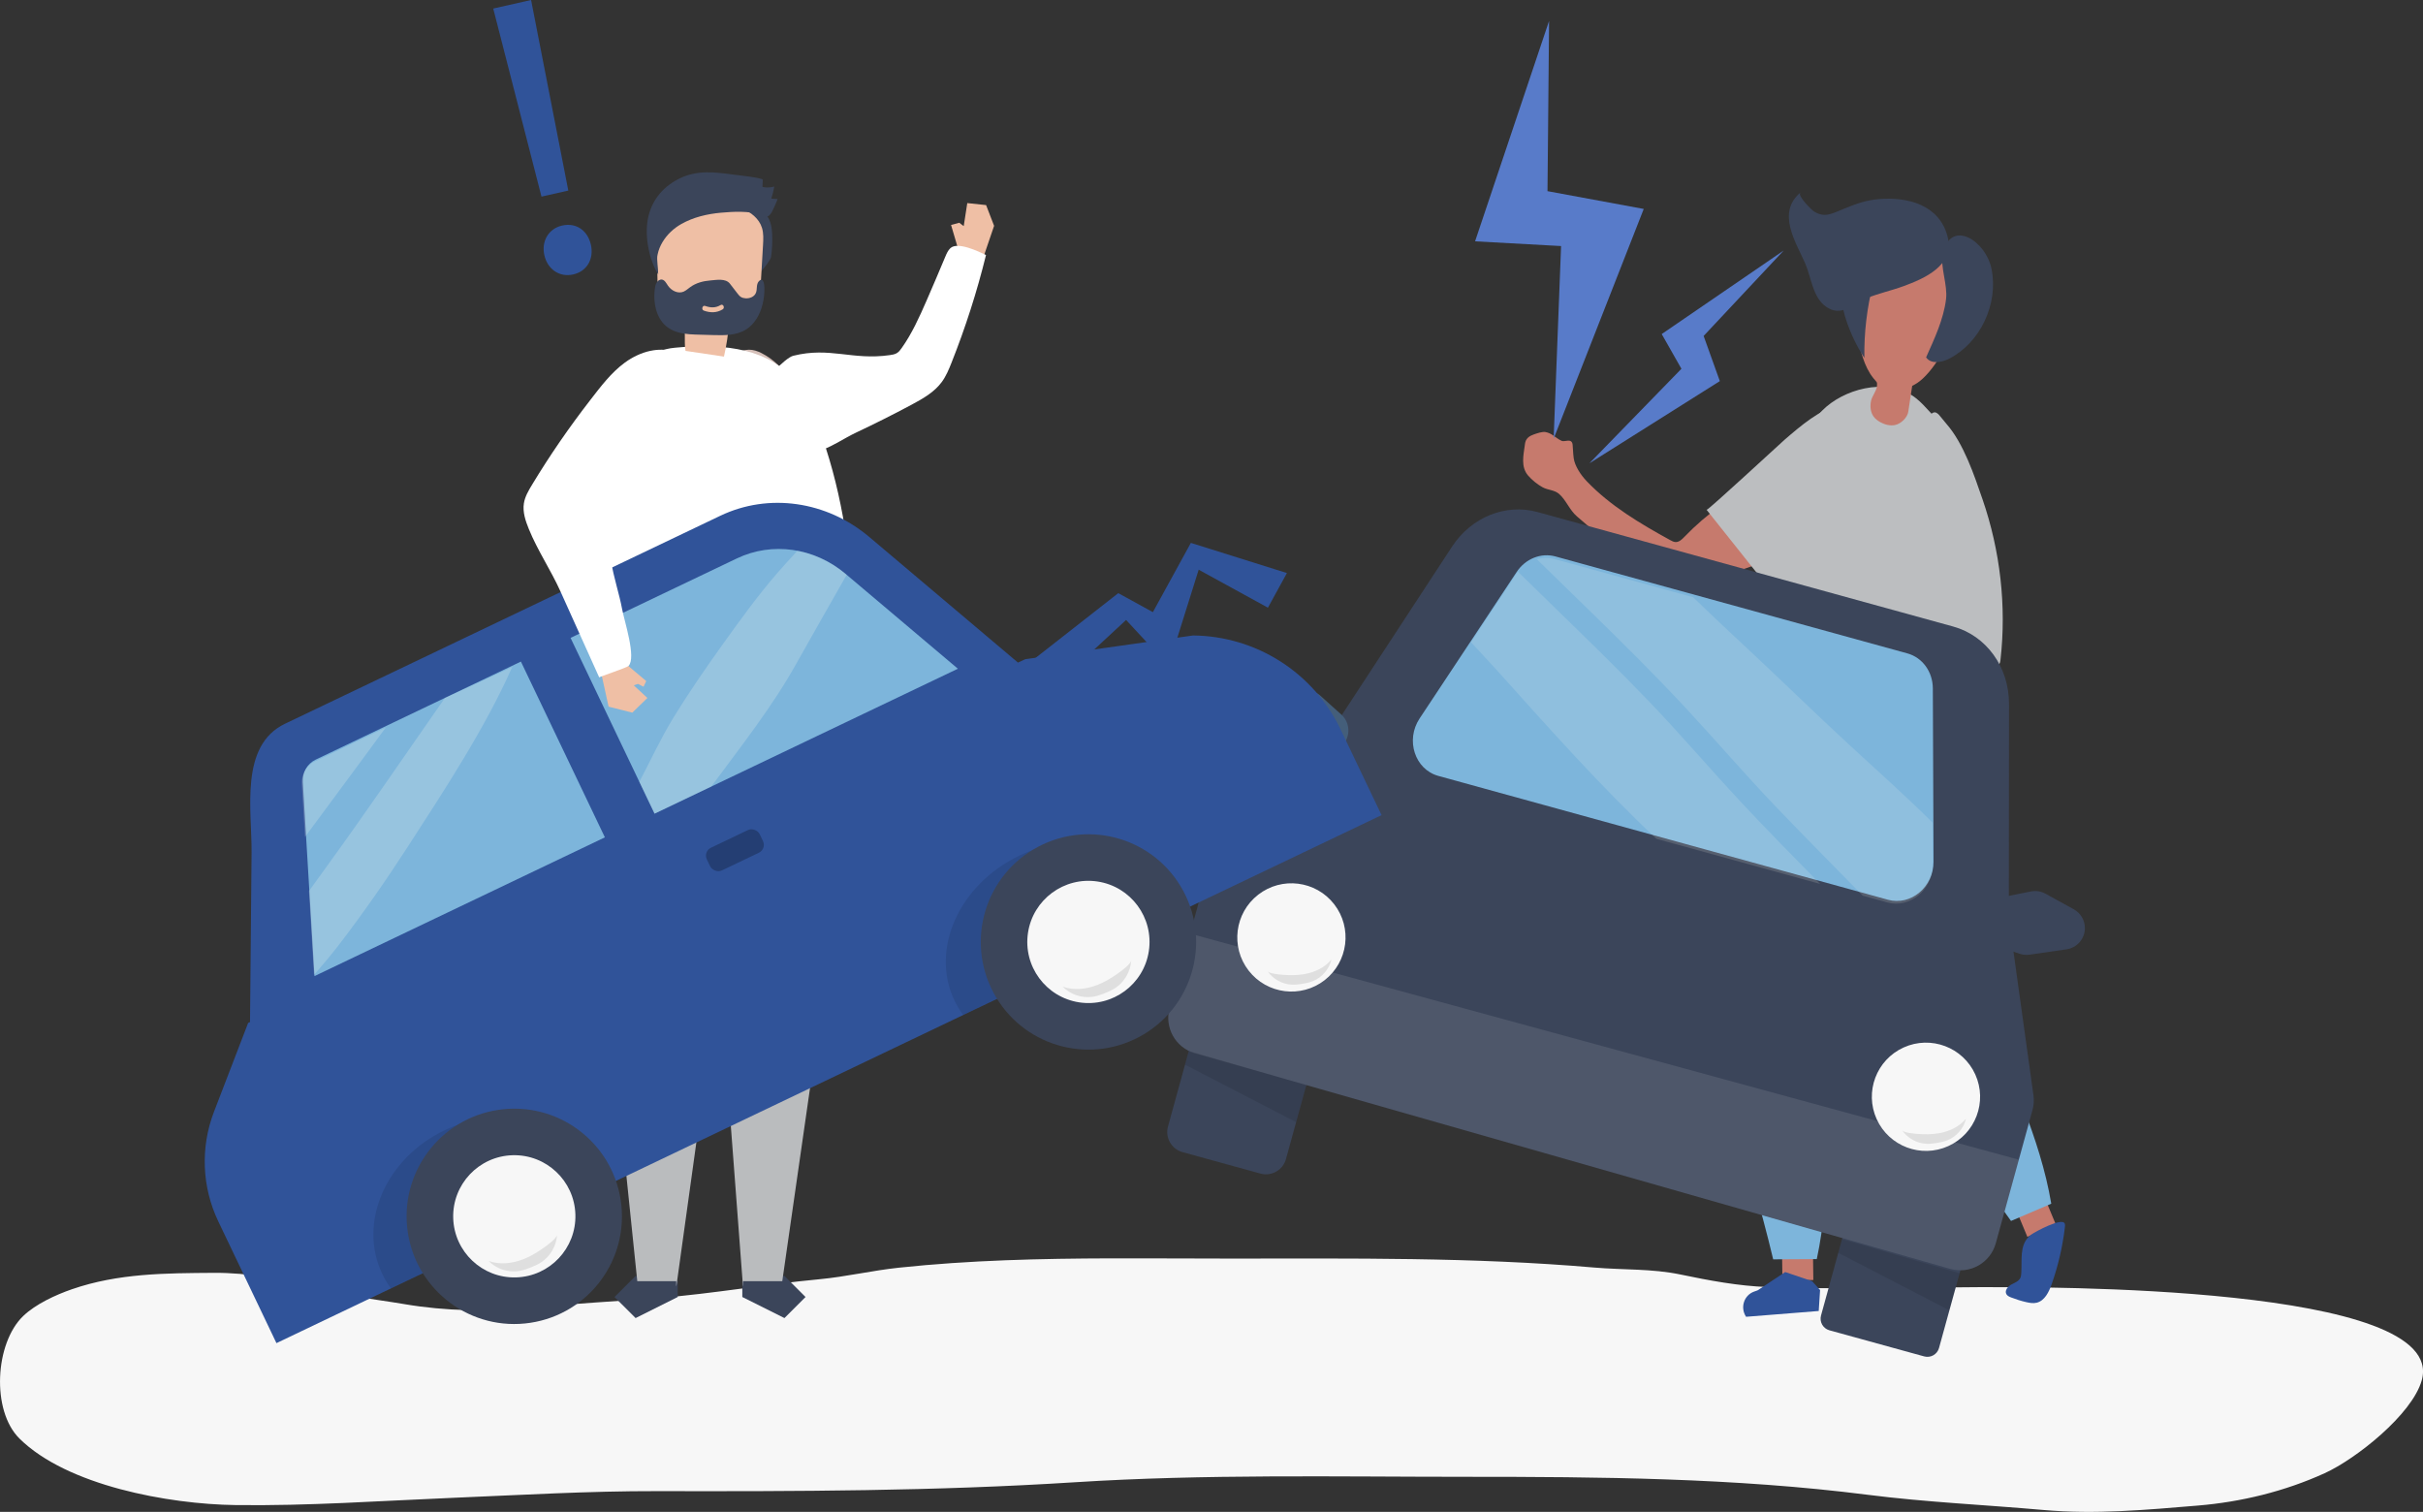 <?xml version="1.0" encoding="UTF-8"?><svg xmlns="http://www.w3.org/2000/svg" viewBox="0 0 1020.14 636.51"><rect x="0" y="0" width="1020.14" height="636.51" fill="#333333" stroke="none"/><defs><style>.d,.e{fill:#fff;}.f{fill:#ebceb1;}.g{fill:#efbfa5;}.h{opacity:.2;}.e,.i,.j{opacity:.1;}.k{fill:#fee7de;}.l{fill:#fffdf0;}.m{fill:#d6c0b9;}.n{fill:#587bc9;}.o{fill:#7db5db;}.p{fill:#305399;}.q{fill:#3b455a;}.r{opacity:.14;}.s{fill:#c67a6d;}.t{fill:#babcbe;}.u{fill:#f7f7f7;}.j{fill:#000100;}.v{fill:#fffff1;}.w{fill:#bcbec0;}.x{opacity:.25;}.y{fill:#445e7a;}</style></defs><g id="b"><path class="u" d="m468.02,529.78c-29.87.08-59.75.77-89.57,3.93-11.24,1.19-22.25,3.81-33.52,4.87-22.51,2.11-44.62,6.05-67.21,7.86-18.19,1.46-36.46,2.33-54.6,4.18-17.01,1.74-35.83,1.34-52.71-1.54-12.49-2.13-25.04-3.33-37.33-6.74-13.74-3.82-28.67-6.56-42.99-6.46-20.42.14-40.3.16-59.83,6.91-6.86,2.37-15.25,6.26-20.46,11.24-11.92,11.38-13.54,39.78-1.63,51.59,20.05,19.87,62.84,27.66,90.95,28.03,30.8.4,60.71-1.77,91.56-3.05,28.66-1.19,57.25-2.88,85.95-2.82,58.63.12,117.27,0,175.79-3.73,54.98-3.5,110.11-2.3,165.21-2.3s112.63.42,168.73,7.57c24.44,3.12,49.35,4.21,73.91,6.39,22,1.95,43.14-.04,65.06-1.85,18.4-1.52,36.68-6.02,53.4-13.62,13.23-6.02,36.82-24.73,40.88-39.1,11.38-40.29-160.33-39.32-186.69-39.23-29.49.1-59.22,1.03-88.69-.05-12.4-.45-24.61-2.76-36.71-5.28-12.05-2.52-24.19-1.88-36.41-2.94-50.96-4.41-102.04-3.77-153.16-3.77-16.64,0-33.28-.14-49.93-.09Z"/></g><g id="c"><path class="s" d="m649.48,181.9c.33-.05.68-.09,1-.04,3.01.46,4.3,2.5,7.05,3.76,1.23.56,4.16-1.31,4.57,1.49.15,1.03.16,3.61.47,5.81.44,3.21,2.93,7.01,5.47,9.67,9.98,10.43,22.51,17.85,35.15,24.8.72.4,1.48.8,2.3.82,1.47.04,2.66-1.13,3.68-2.19,4.74-4.92,9.93-9.39,15.5-13.34,4.96-3.53,10.38-6.71,16.38-7.75,6-1.04,12.72.38,16.81,4.89,3.07,3.38,4.35,8.29,3.33,12.73-2.53,11.03-18.81,13.87-27.87,17.3-8.58,3.25-17.38,5.9-26.33,7.92-1.1.25-2.25.49-3.36.28-1.19-.22-2.22-.92-3.21-1.61-12.77-8.85-24.69-18.79-36.47-29.01-3.24-2.81-4.59-6.96-7.6-9.54-1.93-1.64-4.62-1.54-6.78-2.69-2.14-1.13-4.65-3.17-6.22-5.01-3.09-3.63-1.96-8.42-1.38-12.7.14-1.07.24-1.79.82-2.61.95-1.33,2.47-1.8,3.97-2.32.88-.31,1.8-.54,2.72-.67Z"/><path class="w" d="m735.61,236.11c-5.7-7.16-11.39-14.31-17.09-21.47.37.46,30.89-27.83,32.77-29.45,7.16-6.19,14.62-12.55,23.7-15.19,19.4-5.63,35.98,15.17,24.22,32.45-12.76,18.76-33.76,34.23-55.21,41.44-.47.16-.96.31-1.44.22-.66-.13-1.14-.69-1.56-1.22-1.8-2.26-3.6-4.52-5.4-6.78Z"/><polygon class="s" points="763.15 516.35 763.46 538.89 750.45 539.07 750.1 514.08 763.15 516.35"/><path class="p" d="m751.61,535.54l11.32,3.84,3.37,3.73-.57,8.83-30.59,2.44h0c-2.58-3.86-.9-9.1,3.41-10.62l1.42-.5,11.64-7.72Z"/><polygon class="s" points="856.91 494.75 865.53 515.48 853.56 520.71 844 497.73 856.91 494.75"/><path class="p" d="m853.78,521.1c.43-.49.93-.95,1.51-1.38,1.44-1.08,13.04-7.39,14.03-4.54.16.46.11.97.05,1.46-.96,8.18-2.83,16.25-5.56,24-1.17,3.31-2.95,6.98-6.29,7.81-1.46.36-3,.09-4.47-.25-2.17-.5-4.3-1.17-6.37-1.98-.76-.3-1.56-.67-1.96-1.39-.79-1.46.59-3.19,2.02-3.98,1.43-.79,3.18-1.35,3.88-2.86.31-.68.36-1.44.4-2.19.29-5.54-.62-10.87,2.75-14.69Z"/><path class="o" d="m775.17,411.92c4.27,20.03,16.47,34.43,29.51,49.16,14.92,16.86,28.95,34.54,42.01,52.95,5.65-2.42,11.29-4.83,16.94-7.25-4.72-28.15-17.73-53.98-27.81-80.61-7.01-18.5-12.68-38.07-12.99-58.06-.15-9.94,2.19-19.04,3.45-28.71,1.56-11.98,1.65-24.26,3.05-36.3.47-4.04.74-8.81-2.28-11.43-1.35-1.17-3.12-1.66-4.85-2-64.22-12.76-55.14,84.17-47.03,122.26Z"/><path class="o" d="m827.48,306.87c.03-12.15-1.41-23.87-3.63-32.81-18.27-1-38.91,1.07-56.98,4.83-17.66,3.68-28.67,7.62-28.8,27.27-.23,36.16-14,66.96-19.95,101.72-3.46,20.2,2.51,38.27,9.13,56.97,7.57,21.41,14.02,43.23,19.3,65.35,6.12-.04,12.24-.07,18.36-.11,6.04-27.89,3.55-56.85,4.06-85.41.36-19.85,2.34-40.16,9.44-58.78,7.81-20.47,19.06-12.32,31.97-24.19,12.55-11.54,17.03-33.84,17.09-54.84Z"/><path class="w" d="m806.74,167.7c2.02,1.6,3.79,3.54,5.54,5.46,1.57,1.72,3.14,3.44,4.71,5.15,5.44,5.95,8.12,14.76,10.45,22.36,12.26,40.01,16.67,94.89,8.71,136.7-30.2,2.68-65.16-5.14-95.29-9.36-2.93-.41-6.25-1.08-7.77-3.69-.92-1.58-.95-3.52-.95-5.36,0-26.54,5.47-55.06,10.59-81.22,2.16-11.04,4.83-21.99,8.24-32.69,3.62-11.33,7.7-23.57,16.16-32.14,9.06-9.17,26.4-13.7,37.74-6.54.65.41,1.27.86,1.86,1.33Z"/><path class="s" d="m803.44,173.28c.55-3.61,1.09-7.22,1.64-10.83.73-.36,1.43-.76,2.08-1.18,12.6-8.25,33.72-52.58.15-62.5-30.49-9.01-28.9,34.04-22.95,51.98,1.02,3.07,2.38,5.97,4.39,8.49,1.38,1.72,1.69,1.39,1.49,3.39-.19,1.93-2.07,4.12-2.49,6.15-.45,2.17-.28,4.58.95,6.41.75,1.12,1.85,1.95,3.02,2.59,1.86,1.01,4.03,1.57,6.1,1.17,2.46-.48,5.24-3.09,5.63-5.67Z"/><path class="q" d="m777.2,134.5c1.87,5.73,4.48,11.19,7.75,16.21-.18-10.59,1.08-21.21,3.71-31.46.2-.78.4-1.67-.02-2.35-.39-.64-1.17-.88-1.89-1.04-12.84-2.85-12.8,8.66-9.55,18.64Z"/><path class="q" d="m810.93,150.46c2.06,2.97,6.57,2.17,9.75.53,13.05-6.73,20.73-22.94,17.83-37.63-2.42-12.29-17.52-21.51-20.57-6.28-1.08,5.4,2.12,12.88,1.39,18.88-1.05,8.56-4.94,16.75-8.4,24.5Z"/><path class="q" d="m777.33,87.49c-1.46.59-2.95,1.22-4.52,1.85-3.25,1.3-5.6,1.74-8.94-.21-.96-.56-7.37-6.78-5.83-8.07-10.23,8.56-1.82,21.06,2.02,29.91,2.59,5.96,3.12,14.38,8.93,18.28,6.39,4.29,10.78-1.13,16.58-3.56,5.12-2.14,10.65-3.3,15.86-5.21,8.64-3.16,21.5-8.72,18.64-20.51-3.34-13.76-16.93-17.19-29.13-16.14-5.21.45-9.3,1.92-13.61,3.67Z"/><path class="k" d="m815.04,320.67c-.23-.25-.47-.5-.61-.8-1.35-2.73-.42-4.95-.97-7.94-.25-1.33-3.46-2.66-1.41-4.6.76-.72,2.86-2.21,4.49-3.72,2.38-2.2,4.06-6.43,4.77-10.03,1.35-6.82-2.65-26.62,5.64-29.98,19.49-7.88,5.79,32.7,5.43,36.51-.24,2.52,1.39,4.67,1.69,7.09.3,2.4.08,5.63-.53,7.97-1.2,4.61-5.77,6.44-9.61,8.42-.96.49-1.6.83-2.61.82-1.64-.01-2.9-.99-4.18-1.92-.76-.55-1.48-1.16-2.11-1.84Z"/><path class="w" d="m816.39,174.69c.85.9,1.8,2.29,3.17,3.84,7.17,8.18,11.64,21.55,15.13,31.68,7.44,21.59,10.14,44.83,7.57,67.53-.09.83-.24,1.75-.89,2.28-.64.52-1.55.49-2.38.44-5.15-.36-10.3-.71-15.45-1.07-1.11-.08-2.27-.17-3.2-.79-1.81-1.2-1.93-3.76-1.91-5.93.14-14.2-1.56-28.41-5.03-42.18-1.64-6.51-6.08-14.19-6.54-20.76-.41-5.91,2.15-12.68,1.77-19.15-.23-3.88-.56-9.65,1.76-13.06,3.07-4.5,4.3-4.63,5.98-2.85Z"/><path class="q" d="m774.57,490.52h51.53v71.33c0,2.8-2.27,5.08-5.08,5.08h-41.37c-2.8,0-5.08-2.27-5.08-5.08v-71.33h0Z" transform="translate(169.14 -193.54) rotate(15.4)"/><path class="q" d="m530.65,494.08l-32.77-9.02c-4.67-1.29-7.41-6.11-6.13-10.78l17.96-65.21,49.68,13.68-17.96,65.21c-1.29,4.67-6.11,7.41-10.78,6.13Z"/><path class="q" d="m822.35,263.78l-175.04-48.21c-13.4-3.69-27.84,2.15-35.95,14.54l-54.43,83.15h-.05s-44.63,46.3-44.63,46.3c-1.79,1.86-3.09,4.14-3.78,6.64l-16.04,58.24c-2.26,8.19,2.51,16.67,10.68,19.01l317.98,90.77c8.28,2.36,16.9-2.48,19.18-10.78l15.45-56.08c.56-2.03.7-4.16.41-6.25l-9.46-68.04-.91-.25.08-96.56c.01-15.42-9.54-28.64-23.47-32.47Z"/><path class="o" d="m794.9,378.81l-189.34-52.15c-9.87-2.72-13.9-15.08-7.88-24.17l40.86-61.67c3.71-5.6,10.26-8.22,16.34-6.55l148.19,40.82c6.32,1.74,10.67,7.73,10.7,14.72l.29,73c.04,10.61-9.57,18.64-19.16,16Z"/><g class="r"><path class="l" d="m813.67,346.35c-11.25-11.19-23.12-21.75-34.79-32.5-14.62-13.47-28.82-27.43-43.38-40.97-7.62-7.09-15.21-14.21-22.68-21.45l-58.27-16.05c-2.51-.69-5.09-.64-7.53.04.08.08.17.16.25.25,7.51,7.37,15.08,14.69,22.61,22.05,13.48,13.15,26.87,26.41,39.7,40.2,12.75,13.7,24.92,27.92,37.86,41.46,12.14,12.7,24.54,25.15,36.82,37.71l10.32,2.84c9.59,2.64,19.2-5.38,19.16-16l-.07-17.57Z"/><path class="l" d="m733.31,338.01c-13.19-14.07-25.66-28.79-39.03-42.7-13.23-13.77-26.93-27.08-40.62-40.39-4.86-4.73-9.71-9.47-14.55-14.22-.32.39-.62.8-.91,1.23l-18.86,28.47c3.73,4.08,7.56,8.08,11.23,12.16,21.65,24.1,43.22,48.39,66.81,70.59l68.96,19c-11.11-11.29-22.21-22.58-33.05-34.13Z"/></g><path class="q" d="m843.5,377.61l11.59-2.3c2.09-.41,4.25-.08,6.12.95l11.9,6.55c2.96,1.63,4.77,4.78,4.68,8.16h0c-.12,4.4-3.39,8.08-7.75,8.71l-15.53,2.25c-1.41.2-2.84.07-4.19-.38l-8.07-2.72c-3.76-1.27-6.25-4.84-6.15-8.81l.1-3.77c.11-4.23,3.13-7.81,7.28-8.63Z"/><path class="y" d="m564.71,300.82l-8.78-7.91c-1.58-1.42-3.61-2.25-5.74-2.32l-13.58-.47c-3.38-.12-6.55,1.66-8.2,4.61h0c-2.15,3.84-1.23,8.68,2.19,11.45l12.19,9.88c1.1.89,2.4,1.52,3.79,1.82l8.32,1.79c3.88.84,7.85-.96,9.79-4.42l1.85-3.29c2.07-3.69,1.31-8.31-1.83-11.14Z"/><path class="e" d="m849.95,488.25l-9.69,35.17c-2.29,8.3-10.9,13.14-19.18,10.78l-317.98-90.77c-8.17-2.33-12.94-10.81-10.68-19.01l9.74-31.04,347.79,94.86Z"/><polygon class="j" points="500.53 442.45 550.01 456.83 545.71 472.45 498.93 448.24 500.53 442.45"/><polygon class="j" points="775.55 521.67 825.04 536.05 820.73 551.67 773.96 527.46 775.55 521.67"/><circle class="u" cx="810.89" cy="461.69" r="22.79" transform="translate(-118.28 375.96) rotate(-24.38)"/><path class="j" d="m816.47,477.08c4.3-.77,8.51-2.74,11.26-6.13-.94,4.1-4.01,7.64-7.93,9.16-1.33.52-2.74.81-4.15,1.05-1.49.25-3,.45-4.51.39-4.07-.17-8-2.34-10.32-5.7.76,1.09,5.28,1.45,6.41,1.53,3.07.24,6.19.25,9.23-.3Z"/><circle class="u" cx="543.72" cy="394.7" r="22.79" transform="translate(-127.8 416.63) rotate(-37.85)"/><path class="j" d="m549.3,410.09c4.3-.77,8.51-2.74,11.26-6.13-.94,4.1-4.01,7.64-7.93,9.16-1.33.52-2.74.81-4.15,1.05-1.49.25-3,.45-4.51.39-4.07-.17-8-2.34-10.32-5.7.76,1.09,5.28,1.45,6.41,1.53,3.07.24,6.19.25,9.23-.3Z"/><polygon class="g" points="413.73 109.19 418.54 95.08 415.17 86.34 407.25 85.5 405.75 95.19 403.85 93.78 400.42 94.71 403.12 103.87 404.17 109.3 413.73 109.19"/><path class="d" d="m352.41,186.45c2.66-1.46,5.29-3.04,8.07-4.35,7.88-3.71,15.66-7.62,23.34-11.73,4.7-2.51,9.52-5.23,12.68-9.53,1.79-2.43,2.96-5.24,4.07-8.04,5.89-14.79,10.76-29.98,14.56-45.44-3.2-1.54-11.98-5.74-15.01-2.87-1.02.97-1.59,2.32-2.14,3.62-2.59,6.2-5.22,12.38-7.91,18.54-3.01,6.88-6.11,13.79-10.46,19.91-.56.79-1.17,1.59-2,2.1-.89.54-1.95.7-2.98.85-15.8,2.28-25.16-3.6-40.67.28-3.5.84-13.16,11.56-15.34,14.42-1.7,2.24-2.09,5.19-2.25,8-.22,3.72-.11,7.62,1.6,10.93,1.99,3.85,5.96,6.42,10.16,7.49,4.2,1.08,8.63.82,12.92.17,4.15-.63,7.79-2.4,11.36-4.36Z"/><polygon class="n" points="652.2 8.8 621.04 101.6 657.25 103.59 654.12 184.72 692.05 87.97 651.53 80.48 652.2 8.8"/><polygon class="n" points="750.97 105.48 699.62 140.64 707.92 155.26 669.17 195.06 724.09 160.45 717.27 141.44 750.97 105.48"/><polygon class="f" points="386.16 256.76 381.76 265.58 395.49 274.56 404.39 269.37 404.61 260.51 396.79 260.72 397.62 259.06 400.12 258.25 399.27 255.75 386.16 256.76"/><path class="m" d="m303.24,155.22c1.82-2.73,4.18-5.04,7.09-6.57,1.54-.81,3.24-1.4,4.99-1.42,1.84-.02,3.64.59,5.28,1.42,21.16,10.68,22.13,45.26,22.31,65.54.12,12.97,18.12,20.13,27.67,26.9,4.4,3.12,18.85,10.48,18.9,15.35.01,1.03-5.65,12-5.44,12.08-12.35-4.82-24.7-9.64-37.05-14.46-9.12-3.56-18.73-5.48-27.78-9.39-3.43-1.48-6.94-3.25-9.1-6.29-1.68-2.36-2.38-5.26-3.04-8.08-3.32-14.08-5.74-28.08-7.42-42.44-.84-7.18-1.82-14.48-.63-21.61.65-3.89,2.05-7.76,4.22-11.03Z"/><path class="d" d="m284.59,146.36c-.18.02-.37.03-.55.05-4.76.46-9.56,2.15-12.9,5.56-1.7,1.73-2.96,3.84-4.09,5.99-3.04,5.73-5.19,11.77-7.48,17.82-6.65,17.59-11.93,35.71-15.8,54.11-1.87,8.86-12.95,109.79-6.39,109.36,40.15-2.6,80.37-3.96,120.6-4.08,2.67-52.32,5.09-106.38-13.38-155.4-2.87-7.62-6.32-15.19-11.73-21.27-11.56-13-32.07-13.65-48.28-12.14Z"/><polygon class="q" points="312.53 539.13 312.53 546.05 330.27 554.92 339.15 546.05 330.27 537.17 329.13 537.17 328.84 539.13 312.53 539.13"/><polygon class="q" points="268.82 537.17 267.6 537.17 258.72 546.05 267.6 554.92 285.34 546.05 285.34 539.13 269.03 539.13 268.82 537.17"/><path class="t" d="m349.55,327.94c-9.99-2.92-20.82-7.43-31.26-7.34-1.11,0-2.22.04-3.33.07-.93.07-1.88.14-2.84.22-6.99.56-14.85,1.31-23.06,2.31-.4.05-.8.1-1.21.15-10.49,2.28-17.31,3.18-21.73,3.41-4.26,1.14-8.4,2.57-12.29,4.45-1.94.94-3.74,1.99-5.47,3.1l-.06,11.4,20.01,193.68h16.4v1.97h.09l18.04-129.92.07-.73,9.88,130.65h.09v-1.97h16.48l20.91-145.48-.75-65.97Z"/><path class="q" d="m315.83,95.26c2.1,4.24,2.98,9.04,2.94,13.79,0,1.26,0,2.72.97,3.52,1.03.85,0,2.55.87,1.53.87-1.02,3.82-4.58,4.02-5.91.45-3.13.61-6.31.47-9.47-.12-2.75-.53-5.64-2.18-7.82-.98-1.29-2.33-2.23-3.66-3.15-1.93-1.33-3.92-2.67-6.18-3.22-3.9-.95-6.39.36-3.06,3.33,2.39,2.13,4.38,4.5,5.82,7.41Z"/><path class="g" d="m288.63,147.73c5.39.8,10.79,1.6,16.18,2.4,1.07-4.72,1.79-9.53,2.18-14.37,4.76-.58,10.39-1.84,12.26-6.78.59-1.56.69-3.28.79-4.96.4-6.96.81-13.93,1.21-20.89.14-2.41.27-4.89-.43-7.17-1.22-4-4.72-6.53-8.2-8.18-8.86-4.23-19.42-4.63-28.05.27-2.3,1.31-4.49,3.02-5.89,5.44-2.17,3.72-2.16,8.46-2.08,12.89l.23,12.27c.09,4.71.51,10.14,3.96,12.8,1.83,1.41,4.28,1.78,5.83,3.57,2.74,3.15,1.15,8.42,2,12.72Z"/><path class="q" d="m321.84,121.32c-.01-1.3-.37-5.11-2.41-2.83-.53.6-.7,1.47-.77,2.3-.07.83-.08,1.68-.38,2.45-.68,1.76-2.67,2.47-4.4,2.35-.69-.05-1.39-.2-1.98-.59-.57-.37-1.02-.94-1.45-1.5-1.05-1.36-2.1-2.72-3.14-4.07-1.8-2.33-5.65-1.57-8.24-1.36-2.99.24-6.01,1-8.54,2.86-.26.19-.51.39-.76.58-.61.48-1.23.96-1.92,1.26-2.35,1.02-5.14-.32-6.64-2.53-.69-1.01-1.31-2.3-2.45-2.53-.89-.17-1.8.43-2.3,1.26-.5.83-.68,1.84-.79,2.82-.41,3.59-.11,7.32,1.26,10.59,2.98,7.1,9.36,8.28,15.83,8.47,2.56.07,5.12.14,7.67.22,4.68.13,9.62.19,13.7-2.36,3.59-2.25,5.87-6.29,6.93-10.58.55-2.22.8-4.52.78-6.81Zm-17.58,8.92c-2.54,1.55-5.26,1.5-7.96.52-1.15-.42-.55-2.38.6-1.96,2.24.81,4.38.91,6.5-.38,1.07-.65,1.92,1.18.86,1.83Z"/><path class="q" d="m324.73,83.62c.54-1.66.96-3.37,1.26-5.09-1.61.48-3.34.54-4.98.17.05-1,.09-2,.14-3.01.03-.83-11.02-2-11.92-2.12-8.4-1.14-16.07-2.22-23.93,1.98-6.71,3.59-11.18,9.24-12.57,16.83-1.32,7.25.54,16.91,4.39,23.18.07-1.94-.79-6.59-.25-8.41.37-1.84,1.09-3.59,2.04-5.19,1.9-3.2,4.72-5.83,7.92-7.64,5.1-2.89,10.93-4.25,16.71-4.77,5.3-.47,11.74-.82,16.86.87,2.46.81,2.84,1.47,4.49-1.01.29-.44,2.67-5.6,2.46-5.62-.88-.06-1.75-.12-2.63-.18Z"/><path class="p" d="m90.08,468.1l14.39-37.43.79-.37c.04-3.79.07-7.58.11-11.37.18-20,.37-40,.55-60.01.16-17.59-5.2-45.01,14.08-54.22l183.25-87.55c20.35-9.72,44.78-6.25,62.76,8.94l62.59,52.87,3.06-1.43,70.63-9.99c26.58.25,50.7,15.61,62.16,39.59l17.22,36.04-465.28,222.3-24.5-51.28c-6.91-14.46-7.56-31.13-1.81-46.09Z"/><path class="o" d="m254.66,352.54l-122.26,58.41-4.91-81.66c-.24-4.07,1.88-7.79,5.4-9.47l86.42-41.29,35.36,74Z"/><path class="o" d="m240.22,268.55l70.04-33.46c14.84-7.09,32.65-4.55,45.76,6.52l47.27,39.93-127.71,61.02-35.36-74Z"/><g class="h"><path class="v" d="m132.04,347.45c-1.21,1.65-2.42,3.3-3.63,4.94l-1.34-22.34c-.24-4.07,1.88-7.79,5.4-9.47l29.94-14.3c-10.03,13.79-20.26,27.44-30.37,41.18Z"/><path class="v" d="m137.47,364.9c16.64-22.87,33.66-47.92,49.87-71.09l28.3-12.97c-11.36,25.71-28.67,52-43.85,75.48-9.12,14.11-18.72,27.92-28.94,41.26-3.35,4.37-7,8.63-10.66,12.92l-2.12-35.35c2.46-3.43,4.93-6.85,7.41-10.25Z"/><path class="v" d="m283.42,302.3c6.52-10.61,13.61-20.91,20.86-31.03,7.34-10.25,14.81-20.59,23.08-30.12,2.73-3.14,5.54-6.2,8.34-9.26,7.27,1.38,14.28,4.64,20.31,9.73l.46.39c-7.04,12.43-14.19,24.81-21.13,37.26-10.26,18.43-23.41,34.95-35.9,51.9l-23.86,11.4-6.41-13.41c4.74-8.95,8.94-18.2,14.25-26.84Z"/></g><path class="i" d="m405.53,427.31c-1.41-1.89-2.64-3.94-3.69-6.12-10.29-21.53,1.96-48.83,27.36-60.97,9.92-4.74,20.37-6.45,30.05-5.51-14.09,10.78-24.15,25.2-30.51,40.84-3.24,7.96-5.04,15.69-5.66,23.25l-17.55,8.52Z"/><path class="i" d="m164.6,542.43c-1.4-1.9-2.63-3.94-3.67-6.13-10.29-21.53,1.47-48.6,26.27-60.45,9.68-4.63,19.92-6.24,29.42-5.21-13.72,10.6-23.45,24.87-29.55,40.38-3.1,7.9-4.8,15.57-5.33,23.09l-17.13,8.32Z"/><circle class="q" cx="458.26" cy="396.59" r="45.33" transform="translate(-132.89 263.09) rotate(-28.15)"/><circle class="u" cx="458.26" cy="396.59" r="25.73" transform="translate(-2.34 790.45) rotate(-81.41)"/><path class="i" d="m461.91,414.71c-4.6,1.78-9.81,2.35-14.46.7,3.31,3.4,8.35,5.01,13.02,4.18,1.59-.28,3.11-.83,4.61-1.42,1.59-.63,3.16-1.33,4.58-2.27,3.82-2.55,6.34-6.96,6.6-11.55-.09,1.49-4.25,4.5-5.28,5.24-2.82,2.04-5.82,3.87-9.08,5.13Z"/><circle class="q" cx="216.55" cy="512.07" r="45.33" transform="translate(-74 38.06) rotate(-8.58)"/><circle class="u" cx="216.55" cy="512.07" r="25.73" transform="translate(-15.29 6.74) rotate(-1.72)"/><path class="i" d="m220.2,530.19c-4.6,1.78-9.81,2.35-14.46.7,3.31,3.4,8.35,5.01,13.02,4.18,1.59-.28,3.11-.83,4.61-1.42,1.59-.63,3.16-1.33,4.58-2.27,3.82-2.55,6.34-6.96,6.6-11.55-.09,1.49-4.25,4.5-5.28,5.24-2.82,2.04-5.82,3.87-9.08,5.13Z"/><rect class="x" x="297.11" y="352.64" width="24.65" height="10.6" rx="3.67" ry="3.67" transform="translate(742.94 547.51) rotate(154.46)"/><polygon class="p" points="435.55 296.74 474.11 261.01 491.98 280.29 504.67 239.85 533.83 255.84 541.82 241.26 501.38 228.56 485.39 257.72 470.82 249.72 420.97 288.75 435.55 296.74"/><polygon class="g" points="262.02 278.27 252.7 281.49 256.23 297.51 266.21 300.03 272.57 293.85 266.84 288.54 268.59 287.94 270.94 289.11 272.08 286.73 262.02 278.27"/><path class="d" d="m273.87,147.71c3.21-.68,6.51-.67,9.67.27,1.67.5,3.3,1.27,4.56,2.48,1.33,1.27,2.18,2.97,2.78,4.71,7.63,22.44-15.87,47.81-29.94,62.43-9,9.35-1.15,27.06.93,38.58.96,5.3,6.13,20.67,2.75,24.19-.72.75-12.43,4.62-12.34,4.82-5.45-12.09-10.89-24.17-16.34-36.26-4.02-8.93-9.54-17.02-13.27-26.15-1.41-3.46-2.68-7.18-2.1-10.87.45-2.86,1.98-5.42,3.48-7.9,7.49-12.38,15.55-24.07,24.41-35.51,4.43-5.72,8.83-11.61,14.67-15.88,3.18-2.32,6.9-4.11,10.74-4.92Z"/><path class="p" d="m229.19,107.47c-1.35-5.98,1.83-11.23,7.47-12.51,5.98-1.35,10.77,2.11,12.12,8.08,1.31,5.81-1.49,11.16-7.47,12.51-5.81,1.31-10.81-2.27-12.12-8.08Zm-1.21-24.68L207.66,3.6l15.94-3.6,15.67,80.23-11.29,2.55Z"/></g></svg>